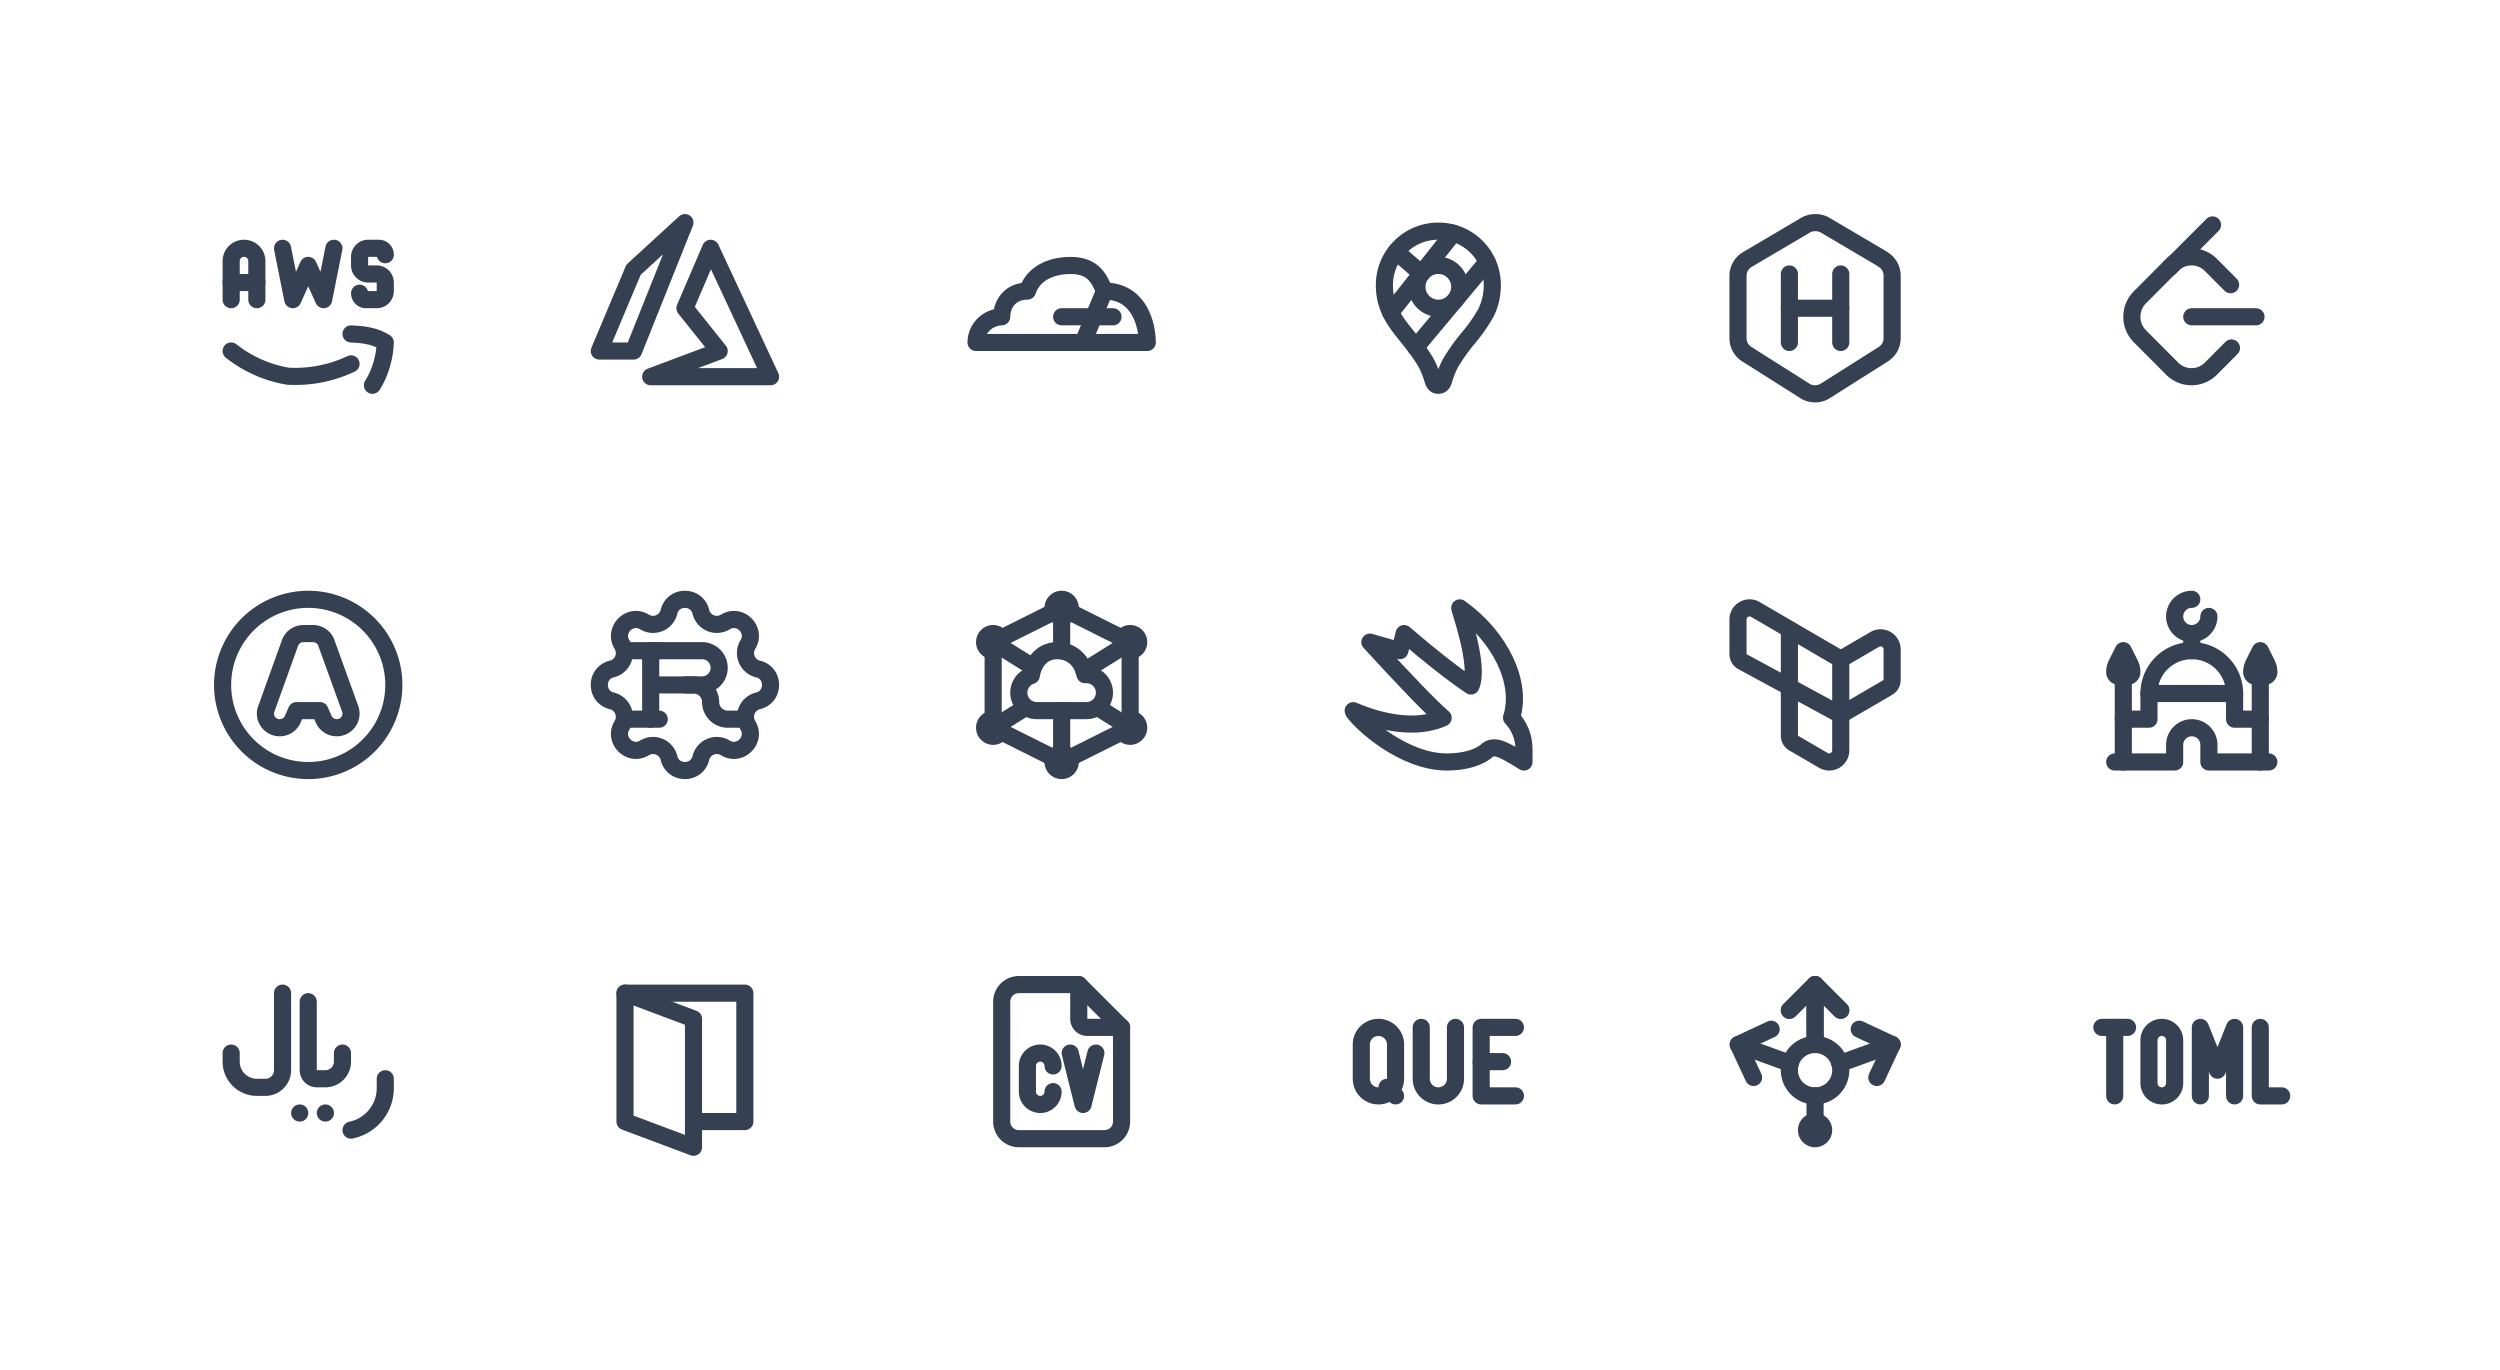 <svg xmlns="http://www.w3.org/2000/svg" xmlns:xlink="http://www.w3.org/1999/xlink" viewBox="0 0 292 160" width="292" height="160" style="color: #354052"><rect x="0" y="0" width="292" height="160" fill="#fff"></rect>
	<symbol id="brand-aws" class="icon icon-tabler icon-tabler-brand-aws" viewBox="0 0 24 24" stroke-width="2" stroke="currentColor" fill="none" stroke-linecap="round" stroke-linejoin="round"><path stroke="none" d="M0 0h24v24H0z" fill="none"/><path d="M17 18.5a15.198 15.198 0 0 1 -7.37 1.44a14.62 14.62 0 0 1 -6.63 -2.94" /><path d="M19.5 21c.907 -1.411 1.451 -3.323 1.5 -5c-1.197 -.773 -2.577 -.935 -4 -1" /><path d="M3 11v-4.5a1.5 1.5 0 0 1 3 0v4.5" /><path d="M3 9h3" /><path d="M9 5l1.2 6l1.8 -4l1.8 4l1.2 -6" /><path d="M18 10.25c0 .414 .336 .75 .75 .75h1.25a1 1 0 0 0 1 -1v-1a1 1 0 0 0 -1 -1h-1a1 1 0 0 1 -1 -1v-1a1 1 0 0 1 1 -1h1.25a.75 .75 0 0 1 .75 .75" />
</symbol>
	<symbol id="brand-azure" class="icon icon-tabler icon-tabler-brand-azure" viewBox="0 0 24 24" stroke-width="2" stroke="currentColor" fill="none" stroke-linecap="round" stroke-linejoin="round"><path stroke="none" d="M0 0h24v24H0z" fill="none"/><path d="M6 7.5l-4 9.5h4l6 -15z" /><path d="M22 20l-7 -15l-3 7l4 5l-8 3z" />
</symbol>
	<symbol id="brand-cloudflare" class="icon icon-tabler icon-tabler-brand-cloudflare" viewBox="0 0 24 24" stroke-width="2" stroke="currentColor" fill="none" stroke-linecap="round" stroke-linejoin="round"><path stroke="none" d="M0 0h24v24H0z" fill="none"/><path d="M13.031 7.007c2.469 -.007 3.295 1.293 3.969 2.993c4 0 4.994 3.825 5 6h-20c-.001 -1.64 1.36 -2.954 3 -3c0 -1.5 1 -3 3 -3c.66 -1.942 2.562 -2.986 5.031 -2.993z" /><path d="M12 13h6" /><path d="M17 10l-2.5 6" />
</symbol>
	<symbol id="brand-google-maps" class="icon icon-tabler icon-tabler-brand-google-maps" viewBox="0 0 24 24" stroke-width="2" stroke="currentColor" fill="none" stroke-linecap="round" stroke-linejoin="round"><path stroke="none" d="M0 0h24v24H0z" fill="none"/><path d="M12 9.5m-2.5 0a2.5 2.5 0 1 0 5 0a2.5 2.5 0 1 0 -5 0" /><path d="M6.428 12.494l7.314 -9.252" /><path d="M10.002 7.935l-2.937 -2.545" /><path d="M17.693 6.593l-8.336 9.979" /><path d="M17.591 6.376c.472 .907 .715 1.914 .709 2.935a7.263 7.263 0 0 1 -.72 3.18a19.085 19.085 0 0 1 -2.089 3c-.784 .933 -1.49 1.93 -2.11 2.98c-.314 .62 -.568 1.27 -.757 1.938c-.121 .36 -.277 .591 -.622 .591c-.315 0 -.463 -.136 -.626 -.593a10.595 10.595 0 0 0 -.779 -1.978a18.18 18.18 0 0 0 -1.423 -2.091c-.877 -1.184 -2.179 -2.535 -2.853 -4.071a7.077 7.077 0 0 1 -.621 -2.967a6.226 6.226 0 0 1 1.476 -4.055a6.25 6.25 0 0 1 4.811 -2.245a6.462 6.462 0 0 1 1.918 .284a6.255 6.255 0 0 1 3.686 3.092z" />
</symbol>
	<symbol id="brand-hexo" class="icon icon-tabler icon-tabler-brand-hexo" viewBox="0 0 24 24" stroke-width="2" stroke="currentColor" fill="none" stroke-linecap="round" stroke-linejoin="round"><path stroke="none" d="M0 0h24v24H0z" fill="none"/><path d="M19.875 6.27c.7 .398 1.13 1.143 1.125 1.948v7.284c0 .809 -.443 1.555 -1.158 1.948l-6.75 4.27a2.269 2.269 0 0 1 -2.184 0l-6.75 -4.27a2.225 2.225 0 0 1 -1.158 -1.948v-7.285c0 -.809 .443 -1.554 1.158 -1.947l6.75 -3.98a2.33 2.33 0 0 1 2.25 0l6.75 3.98h-.033z" /><path d="M9 8v8" /><path d="M15 8v8" /><path d="M9 12h6" />
</symbol>
	<symbol id="brand-leetcode" class="icon icon-tabler icon-tabler-brand-leetcode" viewBox="0 0 24 24" stroke-width="2" stroke="currentColor" fill="none" stroke-linecap="round" stroke-linejoin="round"><path stroke="none" d="M0 0h24v24H0z" fill="none"/><path d="M12 13h7.5" /><path d="M9.424 7.268l4.999 -4.999" /><path d="M16.633 16.644l-2.402 2.415a3.189 3.189 0 0 1 -4.524 0l-3.77 -3.787a3.223 3.223 0 0 1 0 -4.544l3.77 -3.787a3.189 3.189 0 0 1 4.524 0l2.302 2.313" />
</symbol>
	<symbol id="brand-oauth" class="icon icon-tabler icon-tabler-brand-oauth" viewBox="0 0 24 24" stroke-width="2" stroke="currentColor" fill="none" stroke-linecap="round" stroke-linejoin="round"><path stroke="none" d="M0 0h24v24H0z" fill="none"/><path d="M12 12m-10 0a10 10 0 1 0 20 0a10 10 0 1 0 -20 0" /><path d="M12.556 6c.65 0 1.235 .373 1.508 .947l2.839 7.848a1.646 1.646 0 0 1 -1.01 2.108a1.673 1.673 0 0 1 -2.068 -.851l-.46 -1.052h-2.73l-.398 .905a1.67 1.67 0 0 1 -1.977 1.045l-.153 -.047a1.647 1.647 0 0 1 -1.056 -1.956l2.824 -7.852a1.664 1.664 0 0 1 1.409 -1.087l1.272 -.008z" />
</symbol>
	<symbol id="brand-rust" class="icon icon-tabler icon-tabler-brand-rust" viewBox="0 0 24 24" stroke-width="2" stroke="currentColor" fill="none" stroke-linecap="round" stroke-linejoin="round"><path stroke="none" d="M0 0h24v24H0z" fill="none"/><path d="M10.139 3.463c.473 -1.95 3.249 -1.95 3.722 0a1.916 1.916 0 0 0 2.859 1.185c1.714 -1.045 3.678 .918 2.633 2.633a1.916 1.916 0 0 0 1.184 2.858c1.95 .473 1.95 3.249 0 3.722a1.916 1.916 0 0 0 -1.185 2.859c1.045 1.714 -.918 3.678 -2.633 2.633a1.916 1.916 0 0 0 -2.858 1.184c-.473 1.95 -3.249 1.95 -3.722 0a1.916 1.916 0 0 0 -2.859 -1.185c-1.714 1.045 -3.678 -.918 -2.633 -2.633a1.916 1.916 0 0 0 -1.184 -2.858c-1.95 -.473 -1.95 -3.249 0 -3.722a1.916 1.916 0 0 0 1.185 -2.859c-1.045 -1.714 .918 -3.678 2.633 -2.633a1.914 1.914 0 0 0 2.858 -1.184z" /><path d="M8 12h6a2 2 0 1 0 0 -4h-6v8v-4z" /><path d="M19 16h-2a2 2 0 0 1 -2 -2a2 2 0 0 0 -2 -2h-1" /><path d="M9 8h-4" /><path d="M5 16h4" />
</symbol>
	<symbol id="brand-storj" class="icon icon-tabler icon-tabler-brand-storj" viewBox="0 0 24 24" stroke-width="2" stroke="currentColor" fill="none" stroke-linecap="round" stroke-linejoin="round"><path stroke="none" d="M0 0h24v24H0z" fill="none"/><path d="M4 17m-1 0a1 1 0 1 0 2 0a1 1 0 1 0 -2 0" /><path d="M4 7m-1 0a1 1 0 1 0 2 0a1 1 0 1 0 -2 0" /><path d="M20 17m-1 0a1 1 0 1 0 2 0a1 1 0 1 0 -2 0" /><path d="M20 7m-1 0a1 1 0 1 0 2 0a1 1 0 1 0 -2 0" /><path d="M12 3m-1 0a1 1 0 1 0 2 0a1 1 0 1 0 -2 0" /><path d="M12 21m-1 0a1 1 0 1 0 2 0a1 1 0 1 0 -2 0" /><path d="M12 21l-8 -4v-10l8 -4l8 4v10z" /><path d="M9.1 15a2.1 2.1 0 0 1 -.648 -4.098c.282 -1.648 1.319 -2.902 3.048 -2.902c1.694 0 2.906 1.203 3.23 2.8h.17a2.1 2.1 0 0 1 .202 4.19l-.202 .01h-5.8z" /><path d="M4 7l4.323 2.702" /><path d="M16.413 14.758l3.587 2.242" /><path d="M4 17l3.529 -2.206" /><path d="M14.609 10.37l5.391 -3.37" /><path d="M12 3v5" /><path d="M12 15v6" />
</symbol>
	<symbol id="brand-swift" class="icon icon-tabler icon-tabler-brand-swift" viewBox="0 0 24 24" stroke-width="2" stroke="currentColor" fill="none" stroke-linecap="round" stroke-linejoin="round"><path stroke="none" d="M0 0h24v24H0z" fill="none"/><path d="M20.547 15.828c1.33 -4.126 -1.384 -9.521 -6.047 -12.828c-.135 -.096 2.39 6.704 1.308 9.124c-2.153 -1.454 -4.756 -3.494 -7.808 -6.124l-.5 2l-3.5 -1c4.36 4.748 7.213 7.695 8.56 8.841c-4.658 2.089 -10.65 -.978 -10.56 -.841c1.016 1.545 6 6 11 6c2 0 3.788 -.502 4.742 -1.389c.005 -.005 .432 -.446 1.378 -.17c.504 .148 1.463 .667 2.88 1.559v-1.507c0 -1.377 -.515 -2.67 -1.453 -3.665z" />
</symbol>
	<symbol id="brand-terraform" class="icon icon-tabler icon-tabler-brand-terraform" viewBox="0 0 24 24" stroke-width="2" stroke="currentColor" fill="none" stroke-linecap="round" stroke-linejoin="round"><path stroke="none" d="M0 0h24v24H0z" fill="none"/><path d="M15 15.5l-11.476 -6.216a1 1 0 0 1 -.524 -.88v-4.054a1.35 1.35 0 0 1 2.03 -1.166l9.97 5.816v10.65a1.35 1.35 0 0 1 -2.03 1.166l-3.474 -2.027a1 1 0 0 1 -.496 -.863v-11.926" /><path d="M15 15.5l5.504 -3.21a1 1 0 0 0 .496 -.864v-3.576a1.35 1.35 0 0 0 -2.03 -1.166l-3.97 2.316" />
</symbol>
	<symbol id="building-mosque" class="icon icon-tabler icon-tabler-building-mosque" viewBox="0 0 24 24" stroke-width="2" stroke="currentColor" fill="none" stroke-linecap="round" stroke-linejoin="round"><path stroke="none" d="M0 0h24v24H0z" fill="none"/><path d="M3 21h7v-2a2 2 0 1 1 4 0v2h7" /><path d="M4 21v-10" /><path d="M20 21v-10" /><path d="M4 16h3v-3h10v3h3" /><path d="M17 13a5 5 0 0 0 -10 0" /><path d="M21 10.5c0 -.329 -.077 -.653 -.224 -.947l-.776 -1.553l-.776 1.553a2.118 2.118 0 0 0 -.224 .947a.5 .5 0 0 0 .5 .5h1a.5 .5 0 0 0 .5 -.5z" /><path d="M5 10.5c0 -.329 -.077 -.653 -.224 -.947l-.776 -1.553l-.776 1.553a2.118 2.118 0 0 0 -.224 .947a.5 .5 0 0 0 .5 .5h1a.5 .5 0 0 0 .5 -.5z" /><path d="M12 2a2 2 0 1 0 2 2" /><path d="M12 6v2" />
</symbol>
	<symbol id="currency-iranian-rial" class="icon icon-tabler icon-tabler-currency-iranian-rial" viewBox="0 0 24 24" stroke-width="2" stroke="currentColor" fill="none" stroke-linecap="round" stroke-linejoin="round"><path stroke="none" d="M0 0h24v24H0z" fill="none"/><path d="M9 4v9a2 2 0 0 1 -2 2h-1a3 3 0 0 1 -3 -3v-1" /><path d="M12 5v8a1 1 0 0 0 1 1h1a2 2 0 0 0 2 -2v-1" /><path d="M21 14v1.096a5 5 0 0 1 -3.787 4.85l-.213 .054" /><path d="M11 18h.01" /><path d="M14 18h.01" />
</symbol>
	<symbol id="dual-screen" class="icon icon-tabler icon-tabler-dual-screen" viewBox="0 0 24 24" stroke-width="2" stroke="currentColor" fill="none" stroke-linecap="round" stroke-linejoin="round"><path stroke="none" d="M0 0h24v24H0z" fill="none"/><path d="M5 4l8 3v15l-8 -3z" /><path d="M13 19h6v-15h-14" />
</symbol>
	<symbol id="file-cv" class="icon icon-tabler icon-tabler-file-cv" viewBox="0 0 24 24" stroke-width="2" stroke="currentColor" fill="none" stroke-linecap="round" stroke-linejoin="round"><path stroke="none" d="M0 0h24v24H0z" fill="none"/><path d="M14 3v4a1 1 0 0 0 1 1h4" /><path d="M17 21h-10a2 2 0 0 1 -2 -2v-14a2 2 0 0 1 2 -2h7l5 5v11a2 2 0 0 1 -2 2z" /><path d="M11 12.5a1.5 1.5 0 0 0 -3 0v3a1.5 1.5 0 0 0 3 0" /><path d="M13 11l1.5 6l1.5 -6" />
</symbol>
	<symbol id="http-que" class="icon icon-tabler icon-tabler-http-que" viewBox="0 0 24 24" stroke-width="2" stroke="currentColor" fill="none" stroke-linecap="round" stroke-linejoin="round"><path stroke="none" d="M0 0h24v24H0z" fill="none"/><path d="M5 8a2 2 0 0 1 2 2v4a2 2 0 1 1 -4 0v-4a2 2 0 0 1 2 -2z" /><path d="M6 15l1 1" /><path d="M21 8h-4v8h4" /><path d="M17 12h2.5" /><path d="M10 8v6a2 2 0 1 0 4 0v-6" />
</symbol>
	<symbol id="load-balancer" class="icon icon-tabler icon-tabler-load-balancer" viewBox="0 0 24 24" stroke-width="2" stroke="currentColor" fill="none" stroke-linecap="round" stroke-linejoin="round"><path stroke="none" d="M0 0h24v24H0z" fill="none"/><path d="M12 13m-3 0a3 3 0 1 0 6 0a3 3 0 1 0 -6 0" /><path d="M12 20m-1 0a1 1 0 1 0 2 0a1 1 0 1 0 -2 0" /><path d="M12 16v3" /><path d="M12 10v-7" /><path d="M9 6l3 -3l3 3" /><path d="M12 10v-7" /><path d="M9 6l3 -3l3 3" /><path d="M14.894 12.227l6.11 -2.224" /><path d="M17.159 8.21l3.845 1.793l-1.793 3.845" /><path d="M9.101 12.214l-6.075 -2.211" /><path d="M6.871 8.21l-3.845 1.793l1.793 3.845" />
</symbol>
	<symbol id="toml" class="icon icon-tabler icon-tabler-toml" viewBox="0 0 24 24" stroke-width="2" stroke="currentColor" fill="none" stroke-linecap="round" stroke-linejoin="round"><path stroke="none" d="M0 0h24v24H0z" fill="none"/><path d="M1.499 8h3" /><path d="M2.999 8v8" /><path d="M8.5 8a1.5 1.5 0 0 1 1.5 1.5v5a1.5 1.5 0 0 1 -3 0v-5a1.5 1.5 0 0 1 1.5 -1.5z" /><path d="M13 16v-8l2 5l2 -5v8" /><path d="M20 8v8h2.5" />
</symbol>

	<use xlink:href="#brand-aws" x="24" y="24" width="24" height="24" />
	<use xlink:href="#brand-azure" x="68" y="24" width="24" height="24" />
	<use xlink:href="#brand-cloudflare" x="112" y="24" width="24" height="24" />
	<use xlink:href="#brand-google-maps" x="156" y="24" width="24" height="24" />
	<use xlink:href="#brand-hexo" x="200" y="24" width="24" height="24" />
	<use xlink:href="#brand-leetcode" x="244" y="24" width="24" height="24" />
	<use xlink:href="#brand-oauth" x="24" y="68" width="24" height="24" />
	<use xlink:href="#brand-rust" x="68" y="68" width="24" height="24" />
	<use xlink:href="#brand-storj" x="112" y="68" width="24" height="24" />
	<use xlink:href="#brand-swift" x="156" y="68" width="24" height="24" />
	<use xlink:href="#brand-terraform" x="200" y="68" width="24" height="24" />
	<use xlink:href="#building-mosque" x="244" y="68" width="24" height="24" />
	<use xlink:href="#currency-iranian-rial" x="24" y="112" width="24" height="24" />
	<use xlink:href="#dual-screen" x="68" y="112" width="24" height="24" />
	<use xlink:href="#file-cv" x="112" y="112" width="24" height="24" />
	<use xlink:href="#http-que" x="156" y="112" width="24" height="24" />
	<use xlink:href="#load-balancer" x="200" y="112" width="24" height="24" />
	<use xlink:href="#toml" x="244" y="112" width="24" height="24" />

</svg>